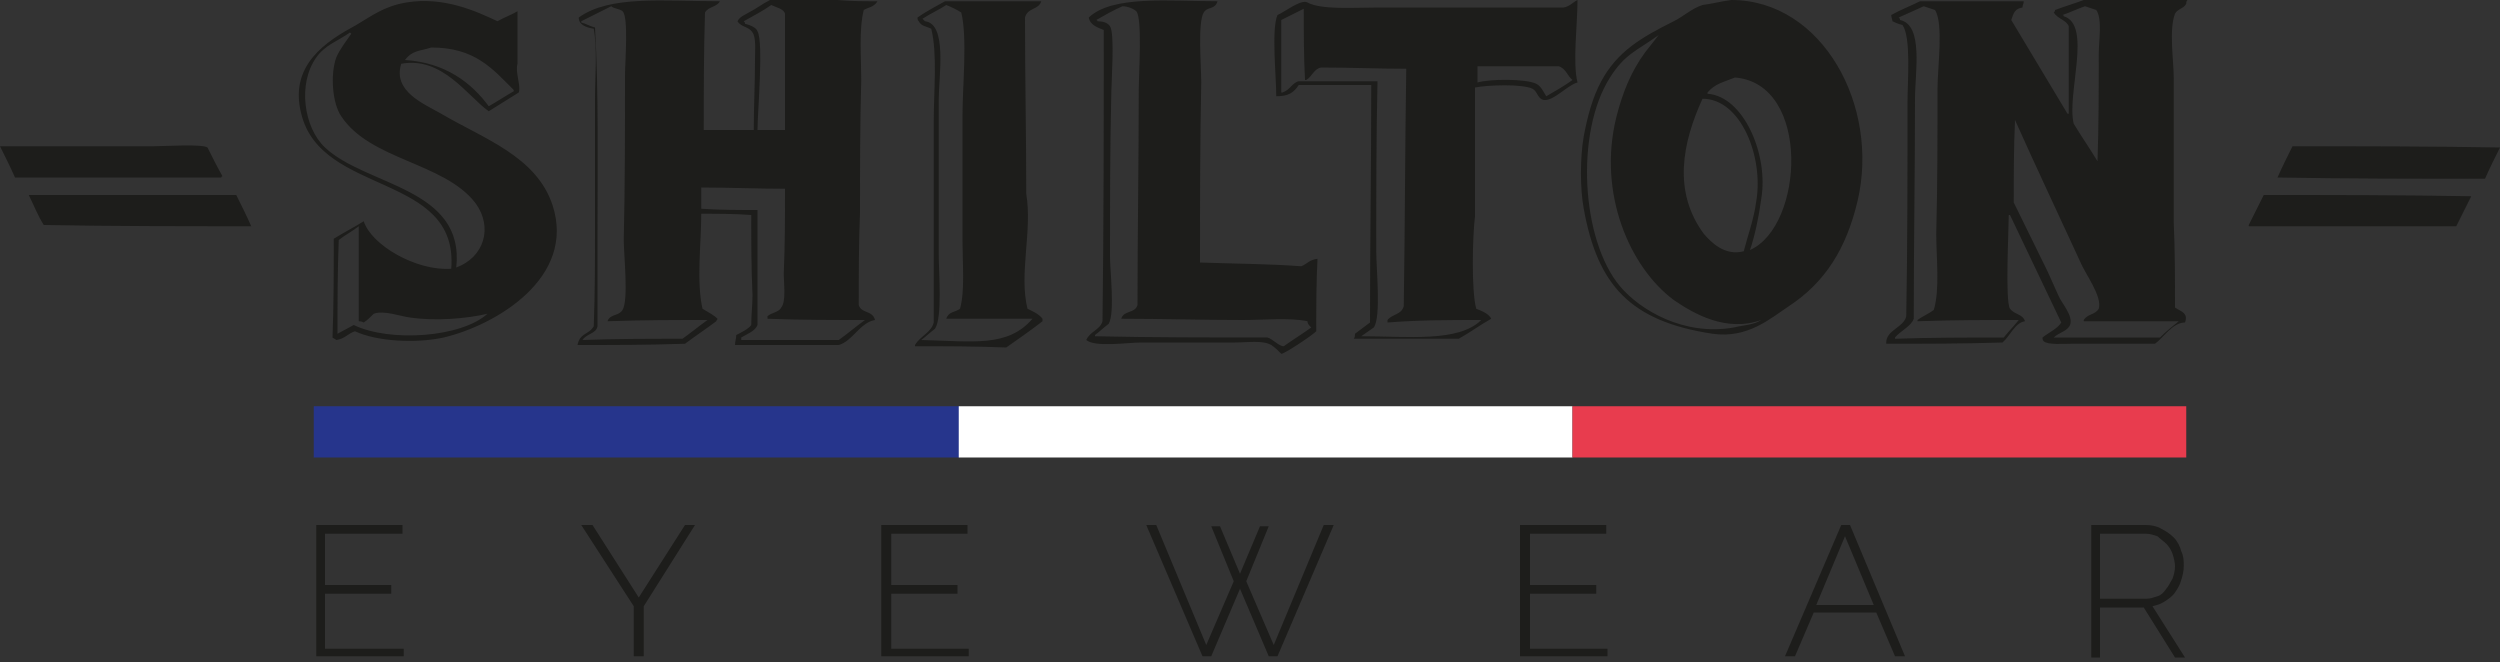 <svg xmlns="http://www.w3.org/2000/svg" xml:space="preserve" id="Calque_1" x="0" y="0" version="1.1" viewBox="0 0 200 53"><rect x="0" y="0" width="200" height="53" fill="#333333" stroke="none"/><style>.st1{fill:#1d1d1b}</style><path fill="#1d1d1b" fill-rule="evenodd" d="M0 11.7h12.3c.8 0 3.9-.2 4.3.1.4.8.8 1.6 1.2 2.3 0 0-.1 0-.1.1H1.2c-.4-.9-.8-1.7-1.2-2.5zm183.4 0c5.5 0 11.1 0 16.6.1-.4.8-.8 1.6-1.2 2.5-5.5 0-11.1 0-16.6-.1.4-.9.8-1.7 1.2-2.5zM2.3 15.6h16.6c.4.8.8 1.6 1.2 2.5-5.5 0-11.1 0-16.6-.1-.5-.8-.8-1.6-1.2-2.4zm178.8 0c5.5 0 11.1 0 16.6.1l-1.2 2.4h-16.6V18l1.2-2.4z" clip-rule="evenodd"/><path d="M70.2.1C69.1.1 68.1.1 67 0h-5.4c-.6.3-1.1.7-1.7 1-.3.2-.7.3-.9.7.3.5.9.4 1.2.9.3.4.2 1.5.2 2.2 0 1.9-.1 3.7-.1 5.6h-4c0-3.1 0-6.3.1-9.4.3-.5.9-.4 1.2-.9-4.5 0-8.8-.5-11.3 1.3 0 .6.6.8 1.2.9.3 1.7.1 3.8.1 5.6v10.2c0 2.7 0 5.3-.1 8-.4.7-1.1.5-1.3 1.5 2.9 0 5.7 0 8.6-.1.8-.6 1.7-1.2 2.5-1.8 0-.1.1-.1.1-.2-.3-.3-.7-.5-1.2-.8-.5-2.2-.1-5.2-.1-7.6 1.3 0 2.7 0 4 .1 0 2.1 0 4.3.1 6.4 0 .8-.1 1.6-.1 2.4-.2.3-.8.6-1.2.8 0 .3-.1.5-.1.8h8.3c1.1-.3 1.7-1.8 2.9-2-.2-.8-1.1-.5-1.3-1.2 0-2.5 0-4.9.1-7.4 0-3.5 0-7.1.1-10.6 0-1.8-.2-4 .2-5.6.3-.2.8-.2 1.1-.7zM56.6 25.6c-.7.5-1.3 1-2 1.5-2.7 0-5.3 0-8 .1.3-.5 1.1-.5 1.2-1.1V19c0-5.5.1-11.8-.2-16.8-.4-.1-.7-.3-1.1-.4v-.1L48.9.5c.2.2.7.2.9.4.5.4.2 4.1.2 5.1 0 4.4 0 8.8-.1 13.2 0 1.2.4 4.8-.1 5.6-.3.5-1 .3-1.2.9 2.8-.1 5.4-.1 8-.1zm3-23.7c0-.1 0-.1-.1-.2.7-.4 1.5-.8 2.2-1.3.4.2 1 .3 1.1.7v9.3h-2.2c0-1.4.5-7 0-7.9-.1-.3-.6-.5-1-.6zm9.6 23.7c-.7.5-1.4 1.1-2.1 1.6h-7.8V27c.5-.3 1.1-.5 1.3-1v-9.2c-1.5 0-3 0-4.5-.1V15c2.2 0 4.5.1 6.7.1 0 2.3 0 4.5-.1 6.8 0 .8.2 2.2-.2 2.7-.2.4-.8.4-1.1.7v.2c2.6.1 5.2.1 7.8.1zm57-25.6c-.4.2-.6.5-1.1.6h-14.8c-2 0-4.6.2-5.7-.4-.5-.3-1.9.8-2.4 1-.5 1.1-.1 4.9-.1 6.5 1 0 1.4-.3 1.8-.9h5.8c0 6.3-.1 12.7-.1 19l-1.2.9c0 .1 0 .3-.1.4h8.4c.9-.5 1.7-1.1 2.6-1.6-.2-.4-.7-.6-1.2-.8-.4-1.4-.3-5.8-.1-7.4V7c1-.2 3.8-.3 4.6.1.4.2.4.8.9.9.8.1 1.9-1.2 2.7-1.4-.4-1.6 0-4.6 0-6.6zm-7.7 25.6c-1.8 1.8-5.9 1.3-9.6 1.3.3-.2.7-.5 1-.7.6-.8.2-4.7.2-6.1 0-4.5 0-9.1.1-13.6h-6.3c-.5.1-.7.7-1.3.9h-.1V1.6l1.8-.9c0 1.9 0 3.8.1 5.7h.1c.5-.3.6-.9 1.2-1 2.3 0 4.5.1 6.8.1-.1 6.3-.1 12.6-.2 19-.2.7-.9.6-1.3 1.1v.2c2.5-.2 5-.2 7.5-.2zm5.2-17.9c-.2-.3-.4-.8-.8-1-.8-.4-3.7-.4-4.7-.1V5.3h6.5c.6.2.7.8 1.1 1.1-.7.5-1.4.9-2.1 1.3zM138.5 0c-.8.1-1.5.3-2.3.4-.9.3-1.5.9-2.3 1.3-2.6 1.3-4.5 2.4-5.8 4.8-.7 1.3-1.1 2.8-1.4 4.4-.3 1.7-.3 4.2 0 5.8 1.1 6.1 3.7 9 10.3 10 2.8.4 4.6-1.2 6.1-2.2 2.9-1.9 4.6-4.6 5.5-8.4C150.4 8.5 145.8 0 138.5 0zm-2.3 7.9c3.1 0 4.9 4.7 4.3 8.2-.2 1.5-.7 2.8-1 4-1.5.4-2.6-.7-3.2-1.4-2.5-3.4-1.7-7.3-.1-10.8zm2.5 18.3c-4 .7-7.5-1.4-9.1-3.3-3.1-3.7-3.6-12.3-.8-16.7 1.2-1.9 2.1-2.1 3.9-3.4-.4.5-.7.9-1.1 1.4-1.1 1.5-1.8 3.2-2.3 5.2-1.5 6.1 1.1 12 4.6 14.6 1.6 1.1 4.2 2.6 7 1.6-.6.4-1.4.4-2.2.6zM140 20c.4-1.2.7-2.6.9-4.1.6-3.5-1.4-8.2-4.3-8.4v-.1c.6-.7 1.2-.8 2.2-1.2 6.1.5 5.5 11.9 1.2 13.8zm-57.8 4.7c-.7-2.8.4-6.2-.1-9.2 0-4.7-.1-9.4-.1-14.1.2-.8 1.1-.6 1.3-1.3h-7.7c-.7.4-1.5.8-2.2 1.3 0 .1 0 .2.1.3.2.4.6.4 1 .6.5 2 .2 5 .2 7.3v16.2c-.2.8-1.1 1.1-1.5 1.8v.1c2.4 0 4.9 0 7.3.1 1-.7 2-1.4 2.9-2.1v-.2c-.3-.4-.8-.6-1.2-.8zm-8.5 2.5c.4-.3.7-.6 1.1-.9.6-.9.3-4.4.3-5.9V7.9c0-1.8.7-6-1.1-6.2l-.2-.2c.6-.4 1.3-.7 1.9-1.1.5.2.9.4 1.2.6.5 2 .1 5.9.1 8.2v10.1c0 1.8.2 4-.2 5.4-.4.3-.9.2-1.1.8h6.9c-2 2.3-4.7 1.8-8.9 1.7zM96 21c0-4.8 0-9.6.1-14.4 0-1.3-.3-4.8.2-5.6.3-.5.9-.2 1.1-.9-3.8 0-8.4-.5-10.3 1.3.1.6.7.8 1.2 1 0 7.8 0 15.5-.1 23.3-.2.7-1 .8-1.3 1.5.7.6 3.3.2 4.4.2h7.5c1 0 2.2-.2 2.9.2.3.2.5.4.8.7.1.1 2.4-1.4 2.8-1.8 0-1.9 0-3.9.1-5.8-.7.1-.8.4-1.3.6-2.7-.2-5.4-.2-8.1-.3zm8.9 5.2c-.7.5-1.5 1-2.2 1.5-.4 0-.9-.6-1.3-.7-4.6 0-9.2 0-13.8-.1v-.1c.4-.3.7-.6 1.1-.9.5-.9.1-4.2.1-5.4 0-4.3 0-8.5.1-12.8 0-1.1.3-5-.1-5.6-.2-.3-.6-.4-1-.4 0 0 0-.1-.1-.1.7-.4 1.4-.8 2.1-1.1.4 0 .9.2 1.1.4.5.5.2 5.1.2 6.2 0 5.8-.1 11.6-.1 17.3-.2.7-1.1.4-1.3 1.1 3.2 0 6.4.1 9.7.1 1.7 0 3.8-.2 5.2.1 0 .2.1.3.3.5zm69.1-1.6c0-2.3 0-4.5-.1-6.8V6.3c0-1.5-.4-3.9.1-5.2.2-.4.7-.4.9-.8 0-.1 0-.2.1-.3h-8.3c-.8.3-1.5.5-2.3.8 0 .1 0 .1-.1.2.3.5 1 .6 1.2 1.1v7h-.1l-4.5-7.5c.2-.6.3-.9.9-1 0-.2.1-.3.1-.5h-8.3c-.8.4-1.6.7-2.3 1.1 0 .2.1.4.1.5.2.1.4.2.8.3.7 1 .4 4.5.4 6.2 0 5.7 0 11.4-.1 17.1-.2.9-1.6 1.1-1.6 2.1v.1c3.1 0 6.2 0 9.3-.1.6-.5 1-1.6 1.8-1.7-.2-.6-.8-.5-1.2-1-.4-.6-.1-6.3-.1-7.5h.1c1.4 2.9 2.7 5.7 4.1 8.6-.3.5-1 .8-1.5 1.2 0 .1 0 .2.1.3.3.3 1.6.2 2.2.2h6.7c.7-.5 1.4-1.7 2.4-1.7.3-.8-.4-.9-.8-1.2zm-12.5 1c-.4.5-.8.9-1.2 1.4-2.9 0-5.8 0-8.7.1V27c.4-.5 1.3-.9 1.5-1.5 0-5.9.1-11.7.1-17.6 0-2.1.7-5.9-1.2-6.3 0-.1 0-.1-.1-.2.7-.3 1.3-.6 2-.9l.9.3c.7 1.1.2 4.6.2 6.3 0 3.8 0 7.7-.1 11.6 0 1.9.3 4.5-.2 6.1-.4.3-.9.5-1.3.8v.1c2.8-.1 5.5-.1 8.1-.1zm3.6-24.3s0-.1-.1-.1c.6-.2 1.2-.5 1.8-.7l.9.3c.5.7.2 2.5.2 3.5 0 2.9 0 5.7-.1 8.6-.6-1-1.3-2-1.9-3-.6-2.3 1.5-7.9-.8-8.6zm9.2 24.4c-.5.4-1 .8-1.5 1.3h-8.5c.4-.4 1.1-.5 1.3-1 .3-.7-.7-1.8-.9-2.3-.3-.7-.6-1.3-.9-2-.9-1.8-1.8-3.7-2.7-5.5 0-2.2 0-4.4.1-6.6 1.7 3.8 3.5 7.6 5.2 11.3.4 1 1.8 2.8 1.5 3.8-.3.5-.9.4-1.2.9v.1h7.7c-.1-.1-.1 0-.1 0zM35.3 9.1c-1.4-.8-3.9-1.8-3.2-4 3.3-.6 5.3 2.6 7 3.8l2.4-1.5c.2-.5-.3-1.6-.1-2.3V.9c-.5.3-1.1.5-1.6.8-1.7-.8-4.3-2-7.3-1.5-1.8.3-2.8 1.1-4 1.8-2.4 1.3-5.4 3.2-4.4 7.1 1.6 6.6 12.6 4.7 12 12.4-2.8.2-6.4-1.9-7-3.8-.8.5-1.6.9-2.4 1.4 0 2.6 0 5.3-.1 7.9.1.1.2.1.3.2.7-.1.9-.5 1.5-.7 1.7.8 4.8 1 7.1.5 4.2-1 10.6-4.8 8.7-10.6-1.3-3.9-5.5-5.3-8.9-7.3zm-.8-5.3c3.5 0 4.9 1.7 6.6 3.4v.1c-.7.4-1.3.8-2 1.2-1.4-1.9-3.5-3.5-6.7-3.7.6-.8 1.2-.7 2.1-1zm-8.5 8c-1.7-1.6-2.2-5.1-.7-7.2.7-1 1.7-1.3 2.7-2l.1.1c-.4.6-.9 1.2-1.2 1.9-.5 1.4-.3 3.7.4 4.7 2.3 3.5 8.2 3.7 10.7 6.9 1.5 2 .7 4.4-1.5 5.2.7-6.4-7.2-6.5-10.5-9.6zM28.3 26c-.4.2-.9.5-1.3.7 0-2.5 0-5 .1-7.5.5-.4 1.1-.7 1.6-1.1v7.6c.1 0 .2 0 .4.1.3-.2.5-.4.8-.7.8-.3 2.1.2 2.9.3 2 .3 4.5.1 6.2-.3-2.1 1.9-7.8 2.3-10.7.9z" class="st1"/><path fill="#26358c" d="M25.1 32.5h51.7v4.1H25.1z"/><path fill="#fff" d="M76.7 32.5h49.1v4.1H76.7z"/><path fill="#e83c4e" d="M125.8 32.5h49.1v4.1h-49.1z"/><path d="M32.3 51.8v.7h-7V42h6.9v.7H26v4.1h5.3v.7H26v4.4h6.3zM47.4 42l3.7 5.8 3.7-5.8h.8l-4.1 6.5v4h-.8v-4L46.5 42h.9zm30.1 9.8v.7h-7V42h6.9v.7h-6.1v4.1h5.3v.7h-5.3v4.4h6.2zm19.4-9.7h.7l1.6 3.8 1.6-3.8h.7l-1.8 4.4 2.2 5.1 4-9.6h.8l-4.5 10.5h-.7l-2.3-5.4-2.3 5.4h-.7L91.7 42h.8l4 9.6 2.2-5.1-1.8-4.4zm31.7 9.7v.7h-7V42h6.9v.7h-6.1v4.1h5.3v.7h-5.3v4.4h6.2zm18.7-9.8h.7l4.4 10.5h-.8l-1.5-3.5h-5l-1.5 3.5h-.8l4.5-10.5zm2.6 6.4-2.3-5.5-2.3 5.5h4.6zm17.4 4.1V42h4.4c.4 0 .9.1 1.2.3.4.2.7.4 1 .7.3.3.5.7.6 1.1.2.4.2.8.2 1.2 0 .4-.1.8-.2 1.1-.1.4-.3.7-.5 1-.2.3-.5.5-.8.7-.3.2-.6.3-1 .4l2.6 4.1h-.8l-2.5-4H168v4h-.7zm.7-4.6h3.7c.3 0 .6-.1.9-.2.3-.1.5-.3.7-.6.2-.2.3-.5.5-.8.1-.3.2-.6.2-1 0-.3-.1-.7-.2-1-.1-.3-.3-.6-.5-.8-.2-.2-.5-.4-.7-.6-.3-.1-.6-.2-.9-.2H168v5.2z" class="st1"/></svg>